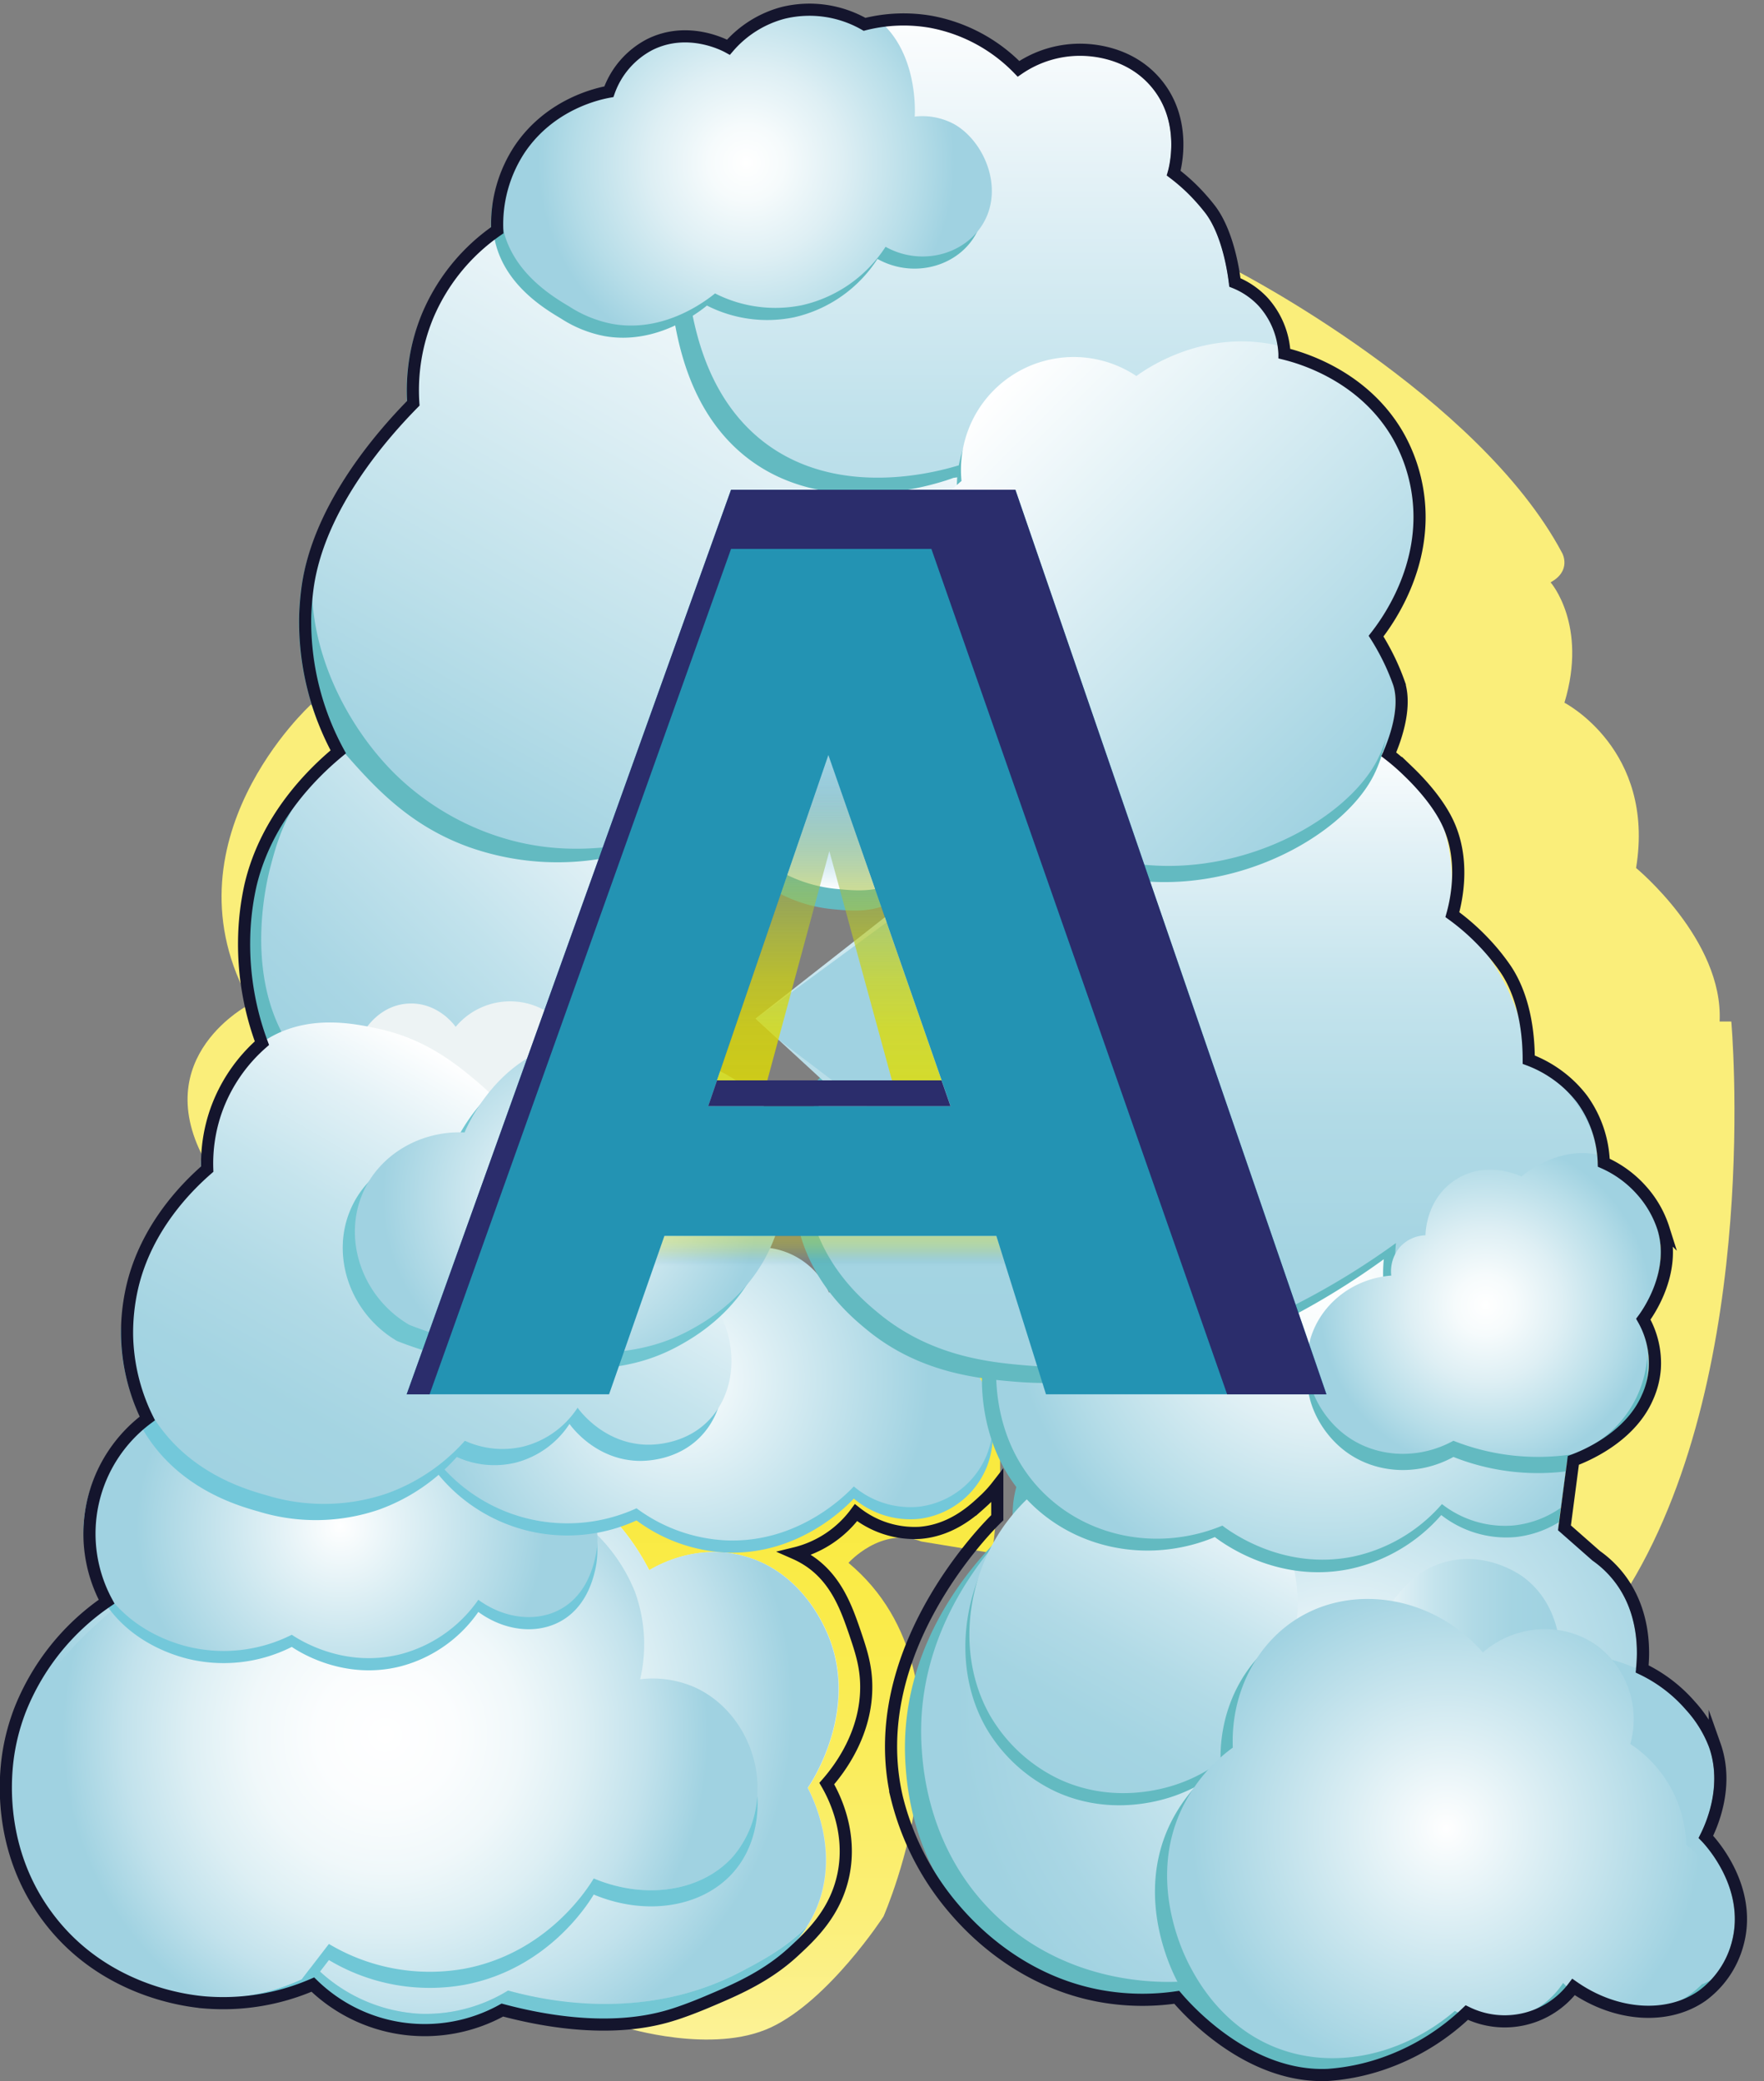 <svg id="Layer_1" data-name="Layer 1" xmlns="http://www.w3.org/2000/svg" xmlns:xlink="http://www.w3.org/1999/xlink" viewBox="0 0 435.76 514.06"><rect x="0" y="0" width="435.76" height="514.06" fill="#808080" stroke="none"/><defs><style>.cls-1,.cls-34{fill:none;}.cls-2{fill:url(#linear-gradient);}.cls-3{fill:#faee7a;}.cls-4{clip-path:url(#clip-path);}.cls-5{fill:url(#linear-gradient-2);}.cls-6{fill:url(#linear-gradient-3);}.cls-7{fill:url(#linear-gradient-4);}.cls-8{fill:url(#radial-gradient);}.cls-9{fill:#74c7d4;}.cls-10{fill:url(#radial-gradient-2);}.cls-11{fill:#70c7d6;}.cls-12{fill:#73c8da;}.cls-13{fill:url(#radial-gradient-3);}.cls-14{fill:url(#radial-gradient-4);}.cls-15{fill:#63bac1;}.cls-16{fill:url(#linear-gradient-5);}.cls-17{fill:#edf3f4;}.cls-18{fill:url(#linear-gradient-6);}.cls-19{fill:#71c6d1;}.cls-20{fill:url(#radial-gradient-5);}.cls-21{fill:url(#linear-gradient-7);}.cls-22{fill:url(#linear-gradient-8);}.cls-23{fill:url(#radial-gradient-6);}.cls-24{fill:url(#radial-gradient-7);}.cls-25{fill:url(#linear-gradient-9);}.cls-26{fill:url(#radial-gradient-8);}.cls-27{fill:url(#linear-gradient-10);}.cls-28{fill:url(#linear-gradient-11);}.cls-29{fill:url(#linear-gradient-12);}.cls-30{fill:url(#radial-gradient-9);}.cls-31{fill:url(#radial-gradient-10);}.cls-32{fill:url(#linear-gradient-13);}.cls-33{fill:#a0d2e1;}.cls-34{stroke:#14152d;stroke-miterlimit:10;stroke-width:3px;}.cls-35{opacity:0.5;fill:url(#linear-gradient-14);}.cls-36{fill:#2393b3;}.cls-37{fill:#2b2d6c;}.cls-38{fill:url(#linear-gradient-15);}</style><linearGradient id="linear-gradient" x1="383.56" y1="543.95" x2="383.56" y2="362.4" gradientUnits="userSpaceOnUse"><stop offset="0" stop-color="#fcf296"/><stop offset="0.17" stop-color="#fbef78"/><stop offset="0.37" stop-color="#faed5d"/><stop offset="0.57" stop-color="#faeb4a"/><stop offset="0.78" stop-color="#f9ea3f"/><stop offset="1" stop-color="#f9ea3b"/></linearGradient><clipPath id="clip-path" transform="translate(-205.16 -40.2)"><path class="cls-1" d="M450,407.23v7.86c-2.2,2.12-33.17,32.93-24.82,69.1a66.87,66.87,0,0,0,13.51,26.74c3.41,4.1,15.76,18.49,36.77,22.31a58.67,58.67,0,0,0,18.85.31c2.56,3,17.71,20.06,37.4,19.17a53.47,53.47,0,0,0,15.39-3.45,56.65,56.65,0,0,0,18.86-11.95A21.28,21.28,0,0,0,592.31,531c10.51,7.31,23.23,8.13,31.74,2.2a23.42,23.42,0,0,0,8.8-12.88c3.86-14.19-7.19-25.72-7.85-26.4,1.39-2.79,5.79-12.47,2.2-22.63a30.56,30.56,0,0,0-6-9.74,36.8,36.8,0,0,0-11.94-9.11c.38-3.48,1.07-14.18-6-22.94a26.34,26.34,0,0,0-5.34-5l-7.86-6.91q1.11-8.33,2.2-16.66c2.67-1,13.84-5.5,18.23-15.39a21.08,21.08,0,0,0,1.89-7.23,22,22,0,0,0-2.83-12.26c1-1.42,8.2-11.43,5-22.31a26,26,0,0,0-5.35-9.42,27.22,27.22,0,0,0-9.42-6.92,28.3,28.3,0,0,0-5.35-15.71A30,30,0,0,0,581.32,302c0-4.22-.4-14.41-5.66-22.31a53.57,53.57,0,0,0-5.34-6.6,55.62,55.62,0,0,0-7.86-6.91c1.1-4,3.16-13.83-1.26-22.94-2.86-5.91-8.23-11.12-9.74-12.57a55.35,55.35,0,0,0-4.71-4.09c1.14-2.61,4.62-11.18,2.51-17.6a56.16,56.16,0,0,0-2.82-6.6c-1.07-2.12-2.08-3.82-2.83-5,2.78-3.57,12.78-17.26,10.37-34.88a40.81,40.81,0,0,0-5-14.77c-8.59-14.8-24-19.13-28-20.12a20.56,20.56,0,0,0-5.34-12.88,19.57,19.57,0,0,0-6.91-4.71c-.19-1.63-1.44-11.76-6-17.91a51.41,51.41,0,0,0-4.4-5,47.33,47.33,0,0,0-4.72-4.09c.29-1,3.55-12.93-4.4-22.31-6.77-8-16.61-8.14-18.54-8.17a26.86,26.86,0,0,0-15.39,4.71,40.35,40.35,0,0,0-21.69-11.62,39.3,39.3,0,0,0-16.34.63,27.45,27.45,0,0,0-20.11-2.83,26.81,26.81,0,0,0-13.51,8.48c-.81-.45-10-5.38-19.48-.63a21,21,0,0,0-10.06,11.63c-2.36.43-14.35,2.85-22,14.14a33.69,33.69,0,0,0-5.65,20.11,48.66,48.66,0,0,0-17.29,21.37,48.11,48.11,0,0,0-3.45,21.37c-6.89,7-23.14,24.94-26.09,45.25a72.14,72.14,0,0,0-.62,7.23,67.38,67.38,0,0,0,8.17,33.62c-6.14,5.09-17.78,16.29-21.69,33a65.72,65.72,0,0,0-1.57,13.82,70.22,70.22,0,0,0,4.4,25.14A39.91,39.91,0,0,0,257,314.53a39.26,39.26,0,0,0-2.2,14.45c-4.84,4.21-15.09,14.29-18.54,29.23A50.43,50.43,0,0,0,235,370.15a48.73,48.73,0,0,0,5,20.42A35.48,35.48,0,0,0,230,435.83a58.49,58.49,0,0,0-21.36,26.71,52.4,52.4,0,0,0-2.83,10.37c-1.57,9.66-1.28,26,9.43,40.53,13.73,18.68,34.71,21,39,21.37a55.79,55.79,0,0,0,26.71-4.4,39.6,39.6,0,0,0,46.82,6.29c9.07,2.42,26.51,6,41.8,1.25,2-.6,5.12-1.73,8.48-3.14,7.1-3,14.82-6.22,21.68-12.57,4.21-3.89,10.29-9.51,12.26-18.85,2.29-10.88-2.46-19.84-4.09-22.63,3-3.41,10-12.43,9.75-24.51-.11-4.82-1.34-8.47-2.83-12.88-2-5.8-4.52-13.06-11.31-17.6a23.11,23.11,0,0,0-3.46-1.89,26.51,26.51,0,0,0,15.08-10.05,23.35,23.35,0,0,0,15.71,5c7.71-.58,13-5.33,15.4-7.55A31,31,0,0,0,450,407.23Z"/></clipPath><linearGradient id="linear-gradient-2" x1="239.78" y1="537.19" x2="373.33" y2="403.64" gradientUnits="userSpaceOnUse"><stop offset="0" stop-color="#a0d2e1"/><stop offset="0.2" stop-color="#a4d4e2"/><stop offset="0.41" stop-color="#b1dae6"/><stop offset="0.62" stop-color="#c5e4ed"/><stop offset="0.83" stop-color="#e2f1f6"/><stop offset="1" stop-color="#fff"/></linearGradient><linearGradient id="linear-gradient-3" x1="291.49" y1="588.83" x2="425.64" y2="454.68" xlink:href="#linear-gradient-2"/><linearGradient id="linear-gradient-4" x1="267.44" y1="565.03" x2="402.28" y2="430.19" xlink:href="#linear-gradient-2"/><radialGradient id="radial-gradient" cx="306.07" cy="462.3" r="88.94" gradientTransform="translate(-5.77 -9.89) scale(1.03 1.02)" gradientUnits="userSpaceOnUse"><stop offset="0" stop-color="#fff"/><stop offset="0.21" stop-color="#fbfdfe"/><stop offset="0.42" stop-color="#f0f8fa"/><stop offset="0.61" stop-color="#ddeff4"/><stop offset="0.81" stop-color="#c2e2ec"/><stop offset="1" stop-color="#a0d2e1"/></radialGradient><radialGradient id="radial-gradient-2" cx="300.21" cy="468.54" r="81.43" gradientTransform="translate(6.15 9.58) scale(0.98)" xlink:href="#radial-gradient"/><radialGradient id="radial-gradient-3" cx="289.24" cy="417.22" r="50.46" gradientUnits="userSpaceOnUse"><stop offset="0" stop-color="#fff"/><stop offset="1" stop-color="#a0d2e1"/></radialGradient><radialGradient id="radial-gradient-4" cx="373.32" cy="380.84" r="61.34" xlink:href="#radial-gradient-3"/><linearGradient id="linear-gradient-5" x1="288.16" y1="311.46" x2="370.49" y2="229.14" gradientUnits="userSpaceOnUse"><stop offset="0" stop-color="#a0d2e1"/><stop offset="0.18" stop-color="#a9d6e4"/><stop offset="0.46" stop-color="#c1e2ec"/><stop offset="0.82" stop-color="#e9f4f8"/><stop offset="1" stop-color="#fff"/></linearGradient><linearGradient id="linear-gradient-6" x1="281.46" y1="417.89" x2="340.41" y2="315.8" xlink:href="#linear-gradient-2"/><radialGradient id="radial-gradient-5" cx="346.25" cy="336.04" r="46.67" xlink:href="#radial-gradient-3"/><linearGradient id="linear-gradient-7" x1="325.02" y1="246.61" x2="413.62" y2="93.16" gradientUnits="userSpaceOnUse"><stop offset="0" stop-color="#a0d2e1"/><stop offset="0.27" stop-color="#bde0ea"/><stop offset="0.76" stop-color="#edf6f9"/><stop offset="1" stop-color="#fff"/></linearGradient><linearGradient id="linear-gradient-8" x1="465.88" y1="41.08" x2="465.88" y2="228.15" gradientUnits="userSpaceOnUse"><stop offset="0" stop-color="#fff"/><stop offset="0.18" stop-color="#e9f4f8"/><stop offset="0.54" stop-color="#c1e2ec"/><stop offset="0.82" stop-color="#a9d6e4"/><stop offset="1" stop-color="#a0d2e1"/></linearGradient><radialGradient id="radial-gradient-6" cx="536.82" cy="461.18" r="95.36" xlink:href="#linear-gradient-8"/><radialGradient id="radial-gradient-7" cx="389.53" cy="80.41" r="51.45" gradientUnits="userSpaceOnUse"><stop offset="0" stop-color="#fff"/><stop offset="0.18" stop-color="#f6fbfc"/><stop offset="0.46" stop-color="#deeff4"/><stop offset="0.82" stop-color="#b6dde8"/><stop offset="1" stop-color="#a0d2e1"/></radialGradient><linearGradient id="linear-gradient-9" x1="506.41" y1="403.78" x2="463.58" y2="477.96" gradientUnits="userSpaceOnUse"><stop offset="0" stop-color="#fff"/><stop offset="0.17" stop-color="#e2f1f6"/><stop offset="0.38" stop-color="#c5e4ed"/><stop offset="0.59" stop-color="#b1dae6"/><stop offset="0.8" stop-color="#a4d4e2"/><stop offset="1" stop-color="#a0d2e1"/></linearGradient><radialGradient id="radial-gradient-8" cx="532.16" cy="358.1" r="77.75" xlink:href="#radial-gradient-7"/><linearGradient id="linear-gradient-10" x1="504.73" y1="221.53" x2="504.73" y2="384.23" xlink:href="#linear-gradient-9"/><linearGradient id="linear-gradient-11" x1="447.67" y1="139.63" x2="541.7" y2="233.66" xlink:href="#radial-gradient-3"/><linearGradient id="linear-gradient-12" x1="541.6" y1="461" x2="630.02" y2="461" gradientUnits="userSpaceOnUse"><stop offset="0" stop-color="#fff"/><stop offset="0.09" stop-color="#e2f1f6"/><stop offset="0.2" stop-color="#c5e4ed"/><stop offset="0.31" stop-color="#b1dae6"/><stop offset="0.42" stop-color="#a4d4e2"/><stop offset="0.53" stop-color="#a0d2e1"/></linearGradient><radialGradient id="radial-gradient-9" cx="572.12" cy="362.54" r="40.95" xlink:href="#radial-gradient-7"/><radialGradient id="radial-gradient-10" cx="562.49" cy="491.85" r="63.16" xlink:href="#radial-gradient-3"/><linearGradient id="linear-gradient-13" x1="409.27" y1="198.48" x2="409.27" y2="260.12" gradientUnits="userSpaceOnUse"><stop offset="0" stop-color="#a0d2e1"/><stop offset="0.45" stop-color="#a2d3e2"/><stop offset="0.62" stop-color="#a9d6e4"/><stop offset="0.73" stop-color="#b4dce7"/><stop offset="0.83" stop-color="#c5e4ed"/><stop offset="0.91" stop-color="#dbeef4"/><stop offset="0.98" stop-color="#f6fbfc"/><stop offset="1" stop-color="#fff"/></linearGradient><linearGradient id="linear-gradient-14" x1="204.97" y1="305.28" x2="204.97" y2="312.64" gradientUnits="userSpaceOnUse"><stop offset="0" stop-color="#e0dd00" stop-opacity="0.6"/><stop offset="0.18" stop-color="#dbda05" stop-opacity="0.58"/><stop offset="0.35" stop-color="#cbd316" stop-opacity="0.53"/><stop offset="0.52" stop-color="#b0c532" stop-opacity="0.45"/><stop offset="0.69" stop-color="#8bb359" stop-opacity="0.33"/><stop offset="0.85" stop-color="#5b9c8b" stop-opacity="0.17"/><stop offset="1" stop-color="#2581c4" stop-opacity="0"/></linearGradient><linearGradient id="linear-gradient-15" x1="204.85" y1="266.86" x2="204.85" y2="186.5" gradientUnits="userSpaceOnUse"><stop offset="0" stop-color="#e0dd00" stop-opacity="0.8"/><stop offset="0.16" stop-color="#dcdb04" stop-opacity="0.78"/><stop offset="0.31" stop-color="#d0d511" stop-opacity="0.73"/><stop offset="0.45" stop-color="#bccb26" stop-opacity="0.65"/><stop offset="0.6" stop-color="#a0be43" stop-opacity="0.53"/><stop offset="0.74" stop-color="#7cac69" stop-opacity="0.37"/><stop offset="0.88" stop-color="#509697" stop-opacity="0.18"/><stop offset="1" stop-color="#2581c4" stop-opacity="0"/></linearGradient></defs><title>A-cloud</title><path class="cls-2" d="M359.56,541s21.6,6.72,36,0S423.4,513.6,423.4,513.6s25.92-58.56-8.64-87.36c0,0,8.1-9.12,18-5.28l17.55,2.88,1.92-17.76V372l-36.48-9.6-71,23L314.92,397l15.84,80.64Z" transform="translate(-205.16 -40.2)"/><path class="cls-3" d="M282,214.2s-37.44,34-14.88,73.9c0,0-25.92,13-11,39.38s32.16-16.8,32.16-16.8l18.24-63.36Z" transform="translate(-205.16 -40.2)"/><path class="cls-3" d="M510.92,107.24s59.52,30.72,80.16,69.6c0,0,2.4,4.32-2.88,7.2,0,0,9.25,10.51,3.42,29.74,0,0,22.5,11.54,17.7,40.82,0,0,21.6,17.76,20.64,37.92h2.88s7.68,85-25,139.2L554.6,441.8,503.72,312.24Z" transform="translate(-205.16 -40.2)"/><g class="cls-4"><path class="cls-5" d="M218,447.42c-9,12.1-12.95,27.12-12.58,34.39.08,1.73.47,19,12.44,33.25C232,531.79,256.63,537.83,281,531.25c2.21,2.23,11.15,10.78,25.17,11.46A37.76,37.76,0,0,0,327.82,537c9.12,2.56,32.83,7.75,55.94-4.3,8-4.17,20.74-10.81,24.47-25.08,3-11.55-1.5-21.85-3.5-25.79.76-1.08,12.94-19.18,4.9-38-1-2.33-6.7-15.66-21-19.35-11.49-3-20.9,2.3-23.07,3.59-8.26-16.07-22.47-26.28-37.06-25.8a33.09,33.09,0,0,0-16.08,5c-4.55-5.28-19.35-21.07-42-22.93-6.77-.56-18.28-1.5-28.66,6.45-11.2,8.58-13.5,21.69-14,25.08q.71,7.52,1.4,15C230.09,433,224.51,438.71,218,447.42Z" transform="translate(-205.16 -40.2)"/><path class="cls-6" d="M329.79,537.51A87.19,87.19,0,0,0,353,540.29,91.45,91.45,0,0,1,330.68,537Z" transform="translate(-205.16 -40.2)"/><path class="cls-7" d="M283.12,531.25l-1.72.43a38.72,38.72,0,0,0,24.74,11c1,0,2,0,3,0h-.48A39.57,39.57,0,0,1,283.12,531.25Z" transform="translate(-205.16 -40.2)"/><path class="cls-8" d="M219.08,515.06c-12.16-14.21-12.62-31.52-12.64-33.25,0-.64,0-2,.05-3.85.25,4.55,1.87,19.48,12.59,32,14.3,16.73,39.32,22.77,64,16.19a39.57,39.57,0,0,0,25.55,11.46,38.83,38.83,0,0,0,22-5.73c9.27,2.56,33.33,7.75,56.8-4.3,5-2.55,11.7-6,17.07-11.58a29.74,29.74,0,0,0,3.68-8.41c3-11.56-1.5-21.86-3.5-25.79.76-1.09,12.94-19.18,4.9-38-1-2.33-6.7-15.66-21-19.34-11.49-3-20.9,2.29-23.07,3.58-8.26-16.06-22.47-26.27-37.06-25.79a33.09,33.09,0,0,0-16.08,5c-4.55-5.28-19.35-21.06-42-22.92-6.77-.56-18.28-1.51-28.66,6.44-11.2,8.58-13.5,21.7-14,25.08q.71,7.53,1.4,15.05c.86,2.07-4.72,7.77-11.19,16.48-9,12.1-12.95,27.12-12.58,34.39.08,1.73.47,19,12.44,33.25,10.48,12.45,26.8,19,44.5,18.79C245.15,533.58,229.35,527.08,219.08,515.06Z" transform="translate(-205.16 -40.2)"/><path class="cls-9" d="M262.4,533.85a75.59,75.59,0,0,0,19-2.17l-.43-.43A74.69,74.69,0,0,1,262.4,533.85Z" transform="translate(-205.16 -40.2)"/><path class="cls-9" d="M309.15,542.72a38.67,38.67,0,0,0,20.64-5.21c-.71-.18-1.37-.36-2-.53A38.09,38.09,0,0,1,309.15,542.72Z" transform="translate(-205.16 -40.2)"/><path class="cls-9" d="M404.55,516c-5.37,5.56-12.11,9-17.07,11.58-23.47,12-47.53,6.86-56.8,4.3a38.83,38.83,0,0,1-22,5.73,39.57,39.57,0,0,1-25.55-11.46c-24.72,6.58-49.74.54-64-16.19-10.72-12.53-12.34-27.46-12.59-32-.07,1.85-.05,3.21-.05,3.85,0,1.73.48,19,12.64,33.25,10.27,12,26.07,18.52,43.32,18.79a74.69,74.69,0,0,0,18.57-2.6l.43.43,1.72-.43a39.57,39.57,0,0,0,25.55,11.46h.48A38.09,38.09,0,0,0,327.82,537c.6.17,1.26.35,2,.53l.89-.53A91.45,91.45,0,0,0,353,540.29a69,69,0,0,0,30.72-7.61C390,529.43,399.06,524.67,404.55,516Z" transform="translate(-205.16 -40.2)"/><path class="cls-10" d="M286.41,520.37a48.56,48.56,0,0,0,33.72,6.07c20.2-3.92,30.13-19.66,31.7-22.25,13,5.42,26.81,3.11,34.4-5.4,5.9-6.62,6.06-14.8,6.07-16.86.05-10.21-5.88-20.59-15.51-24.95a26,26,0,0,0-13.49-2A38.06,38.06,0,0,0,362,433.37a41.91,41.91,0,0,0-8.77-13.49c-10.55-10.34-30.2-12.34-49.91-5.39-1.22-1.27-13.19-13.26-30.34-10.79-13.68,2-25.12,12.31-29,26.3a81.57,81.57,0,0,0-12.82,9.44c-6.91,6.22-17.8,16-21.58,31.7a51.76,51.76,0,0,0,10.79,45.18,50.55,50.55,0,0,0,59.35,12.82Z" transform="translate(-205.16 -40.2)"/><path class="cls-11" d="M386.23,498.79c-7.59,8.51-21.44,10.82-34.4,5.4-1.57,2.59-11.5,18.33-31.7,22.25a48.56,48.56,0,0,1-33.72-6.07l-6.74,8.77A50.26,50.26,0,0,1,208.21,485a51.57,51.57,0,0,0,12.11,35.3,50.55,50.55,0,0,0,59.35,12.82l6.74-8.77a48.56,48.56,0,0,0,33.72,6.07c20.2-3.92,30.13-19.66,31.7-22.25,13,5.42,26.81,3.11,34.4-5.4,5.9-6.62,6.06-14.8,6.07-16.86,0-.68,0-1.37-.08-2.05A25.15,25.15,0,0,1,386.23,498.79Z" transform="translate(-205.16 -40.2)"/><path class="cls-12" d="M230.68,435.48c6.55,10.56,17.88,13.68,20.64,14.4A37.43,37.43,0,0,0,277.24,447c1.76,1.18,12.83,8.36,26.88,4.8a33.83,33.83,0,0,0,19.2-13.44c6.36,4.64,14.19,5.6,20.16,2.4,6.42-3.44,8.11-10.33,8.64-12.48,3.17-12.88-6.86-23.61-8.16-25-1.88-1.95-9.37-9.71-20.64-9.12a25.28,25.28,0,0,0-13.92,5.28c-.87-1.53-5.14-8.71-13.92-11-8.31-2.2-17.43.81-23.52,7.68a30.61,30.61,0,0,0-14.4-7.68c-2.59-.57-11.37-2.14-18.72,1.92C225.59,397.67,221.53,420.72,230.68,435.48Z" transform="translate(-205.16 -40.2)"/><path class="cls-13" d="M230.68,432.48c6.55,10.56,17.88,13.68,20.64,14.4A37.43,37.43,0,0,0,277.24,444c1.76,1.18,12.83,8.36,26.88,4.8a33.83,33.83,0,0,0,19.2-13.44c6.36,4.64,14.19,5.6,20.16,2.4,6.42-3.44,8.11-10.33,8.64-12.48,3.17-12.88-6.86-23.61-8.16-25-1.88-1.95-9.37-9.71-20.64-9.12a25.28,25.28,0,0,0-13.92,5.28c-.87-1.53-5.14-8.71-13.92-11-8.31-2.2-17.43.81-23.52,7.68a30.61,30.61,0,0,0-14.4-7.68c-2.59-.57-11.37-2.14-18.72,1.92C225.59,394.67,221.53,417.72,230.68,432.48Z" transform="translate(-205.16 -40.2)"/><path class="cls-12" d="M310.92,401a41.22,41.22,0,0,0,51.48,14.76,40.33,40.33,0,0,0,22,7.92c18,.81,29.82-11.34,31.68-13.32a21.63,21.63,0,0,0,16.2,5,20.8,20.8,0,0,0,16.56-12.6,21.29,21.29,0,0,0-4.32-22.68c-1.54-11.35-9.31-20-18.72-21.6-7.77-1.29-14,2.71-15.84,4A18.93,18.93,0,0,0,393,351.28c-9.94-.08-15.47,8.07-15.84,8.64-5.58-10.45-16.23-16.69-27-15.84s-17.31,8.39-18.72,10.08a18.12,18.12,0,0,0-31.32,16.92A19.23,19.23,0,0,0,298,390.52C301.71,398.61,309.87,400.71,310.92,401Z" transform="translate(-205.16 -40.2)"/><path class="cls-14" d="M310.92,398a41.22,41.22,0,0,0,51.48,14.76,40.33,40.33,0,0,0,22,7.92c18,.81,29.82-11.34,31.68-13.32a21.63,21.63,0,0,0,16.2,5,20.8,20.8,0,0,0,16.56-12.6,21.29,21.29,0,0,0-4.32-22.68c-1.54-11.35-9.31-20-18.72-21.6-7.77-1.29-14,2.71-15.84,4A18.93,18.93,0,0,0,393,348.28c-9.94-.08-15.47,8.07-15.84,8.64-5.58-10.45-16.23-16.69-27-15.84s-17.31,8.39-18.72,10.08a18.12,18.12,0,0,0-31.32,16.92A19.23,19.23,0,0,0,298,387.52C301.71,395.61,309.87,397.71,310.92,398Z" transform="translate(-205.16 -40.2)"/><path class="cls-12" d="M240.24,392.92c8.5,14.9,23.62,19.17,28.8,20.64a48.25,48.25,0,0,0,29.76-.48,47.06,47.06,0,0,0,19.2-13,22.34,22.34,0,0,0,14.4,1.44,22.63,22.63,0,0,0,13.44-9.6c.72,1,6.54,8.73,16.8,9.12,1.27.05,9.36.23,15.36-5.76,6.27-6.25,7.69-16.67,3.36-25.92a40.47,40.47,0,0,0-6.24-21.12c-1.36-2.12-10.8-16.79-25.92-16.8a25.12,25.12,0,0,0-10.56,2.4,71.19,71.19,0,0,0-18.24-23c-5-4.16-12.33-10-23.52-12.48-6.06-1.32-17.91-3.9-28.32,2.88-14.59,9.51-14,29.39-13.92,30.72-3.44,2.69-15.4,12.71-18.72,30.24C235.06,366.74,232.78,379.85,240.24,392.92Z" transform="translate(-205.16 -40.2)"/><path class="cls-15" d="M270.56,296.28c-8.08-17-3-37.07-2.16-40.32,1.43-5.37,3.67-13.81,10.8-21.6,10.8-11.79,25.24-13.82,34.56-15.12a74.79,74.79,0,0,1,37.44,4.32c8.73,3.49,25,10,33.12,27.36,9,19.2,1.56,37.85,0,41.76s-6.9,16.1-18.72,24.48C337.66,337,285.16,326.94,270.56,296.28Z" transform="translate(-205.16 -40.2)"/><path class="cls-16" d="M274.16,294c-8-16.79-3-36.67-2.14-39.89,1.41-5.31,3.63-13.67,10.69-21.37,10.69-11.67,25-13.67,34.19-15A74.09,74.09,0,0,1,354,222.08c8.64,3.45,24.73,9.88,32.77,27.07,8.88,19,1.54,37.45,0,41.32s-6.83,15.93-18.52,24.22C340.55,334.29,288.6,324.37,274.16,294Z" transform="translate(-205.16 -40.2)"/><path class="cls-17" d="M295.2,294.8c.21-.38,3.81-6.43,11-6.72s11.27,5.39,11.52,5.76a17.52,17.52,0,0,1,24.48-2.4c10.63-3.31,21.64-.09,27.36,7.68,6.76,9.18,2.94,20.39,1.92,23-5.9,15.33-23.69,18.13-24.48,18.24-.39,2.14-2.1,10.07-9.12,14.88-8.24,5.65-20.45,4.69-29.76-2.88-12,3.48-24.39-1.93-29.28-12-3.89-8-2.55-18,3.36-25.44a12,12,0,0,1,13-20.16Z" transform="translate(-205.16 -40.2)"/><path class="cls-18" d="M242.24,388.92c8.5,14.9,23.62,19.17,28.8,20.64a48.25,48.25,0,0,0,29.76-.48,47.06,47.06,0,0,0,19.2-13,22.34,22.34,0,0,0,14.4,1.44,22.63,22.63,0,0,0,13.44-9.6c.72,1,6.54,8.73,16.8,9.12,1.27.05,9.36.23,15.36-5.76,6.27-6.25,7.69-16.67,3.36-25.92a40.47,40.47,0,0,0-6.24-21.12c-1.36-2.12-10.8-16.79-25.92-16.8a25.12,25.12,0,0,0-10.56,2.4,71.19,71.19,0,0,0-18.24-23c-5-4.16-12.33-10-23.52-12.48-6.06-1.32-17.91-3.9-28.32,2.88-14.59,9.51-14,29.39-13.92,30.72-3.44,2.69-15.4,12.71-18.72,30.24C237.06,362.74,234.78,375.85,242.24,388.92Z" transform="translate(-205.16 -40.2)"/><path class="cls-19" d="M303.24,371.44c-11.69-6.89-16.37-21.05-11.52-32.4,4-9.48,14.15-15.62,25.2-15.12.41-1,8.27-19.71,26.64-22.32A32.45,32.45,0,0,1,363,305.2c12.8-.3,24.58,5.66,30.24,15.84,6.81,12.26,1.71,25.19,0,29.52-5.48,13.88-17,20.23-20.88,22.32-9,4.8-17,5.32-25.2,5.76A106.58,106.58,0,0,1,303.24,371.44Z" transform="translate(-205.16 -40.2)"/><path class="cls-20" d="M306.24,367.44c-11.69-6.89-16.37-21.05-11.52-32.4,4-9.48,14.15-15.62,25.2-15.12.41-1,8.27-19.71,26.64-22.32A32.45,32.45,0,0,1,366,301.2c12.8-.3,24.58,5.66,30.24,15.84,6.81,12.26,1.71,25.19,0,29.52-5.48,13.88-17,20.23-20.88,22.32-9,4.8-17,5.32-25.2,5.76A106.58,106.58,0,0,1,306.24,367.44Z" transform="translate(-205.16 -40.2)"/><path class="cls-15" d="M288,223.56c8.8,10.19,17.55,20.33,33.12,25.92A65.62,65.62,0,0,0,360,250.92c20.12-5.55,31.14-19.2,35.28-24.48a67.28,67.28,0,0,0,14.4-32.4c3.08-21.31-5.48-37.75-8.64-43.2,4.31-5.82,15.51-22.52,10.08-37.44-8-21.9-45.71-23.27-59-23.76s-30.06-1.1-47.52,8.64c-31.27,17.44-47.09,58.36-38.16,90C270.71,203.53,280.15,214.47,288,223.56Z" transform="translate(-205.16 -40.2)"/><path class="cls-21" d="M284.68,168.68c-8,24.91,4.65,49.42,18,62.64a65.38,65.38,0,0,0,26.64,15.84c13.41,4.08,24.42,2.6,32.4,1.44,33.7-4.9,55.74-25.74,64.08-33.84,10.73-10.42,19-18.5,23-32.4,5.44-18.92-.92-35.4-5-46.08A101.5,101.5,0,0,0,404.2,88c-12.74-8.08-34.54-21.9-54.72-13-12,5.34-18.2,16.43-20.88,22.32A48.08,48.08,0,0,0,307,139.16C300.88,143.51,289.71,153,284.68,168.68Z" transform="translate(-205.16 -40.2)"/><path class="cls-15" d="M440.68,158.24c-2,.77-30.74,11.17-51.36-5.28-13.56-10.82-16.52-27.58-17.76-34.56-.52-3-.12-1.91,1.44-33.12.88-17.51,1.1-24.67,6.72-31.2a26.43,26.43,0,0,1,11.52-7.68c10.36-3.45,19.46.84,21.6,1.92a45.36,45.36,0,0,1,38.4,10.08,26.43,26.43,0,0,1,27.84-1c9,5.25,12.84,14.88,13,22.56a24.85,24.85,0,0,1-1,7.2,27.9,27.9,0,0,1,13.44,25A20.5,20.5,0,0,1,518,129.44a44.23,44.23,0,0,1,33.12,31.68c5.64,21.69-8.34,38.39-9.6,39.84A30.3,30.3,0,0,1,547,219.2c-.18,4.91-.24,8.91-2.64,11-7.49,6.64-37.74-4.41-50.88-26.88-9.42-16.1-3.54-26.94-13.44-37S453.79,156.41,440.68,158.24Z" transform="translate(-205.16 -40.2)"/><path class="cls-22" d="M444.68,154.24c-2,.77-30.74,11.17-51.36-5.28-13.56-10.82-16.52-27.58-17.76-34.56-.52-3-.12-1.91,1.44-33.12.88-17.51,1.1-24.67,6.72-31.2a26.43,26.43,0,0,1,11.52-7.68c10.36-3.45,19.46.84,21.6,1.92a45.36,45.36,0,0,1,38.4,10.08,26.43,26.43,0,0,1,27.84-1c9,5.25,12.84,14.88,13,22.56a24.85,24.85,0,0,1-1,7.2,27.9,27.9,0,0,1,13.44,25A20.5,20.5,0,0,1,522,125.44a44.23,44.23,0,0,1,33.12,31.68c5.64,21.69-8.34,38.39-9.6,39.84A30.3,30.3,0,0,1,551,215.2c-.18,4.91-.24,8.91-2.64,11-7.49,6.64-37.74-4.41-50.88-26.88-9.42-16.1-3.54-26.94-13.44-37S457.79,152.41,444.68,154.24Z" transform="translate(-205.16 -40.2)"/><path class="cls-15" d="M327.24,98.76c2.06,11.51,12.34,17.64,16.56,20.16a30.07,30.07,0,0,0,10.8,4.32c12.57,2.16,22.7-5.55,25.2-7.56a32.86,32.86,0,0,0,21.6,2.88,33.28,33.28,0,0,0,20.52-14.4c8.26,4.61,18.45,2.3,23.4-4.68,6.29-8.85,1.29-21.16-6.36-25.56A16.61,16.61,0,0,0,429.12,72c.06-.91,1-17.53-10.8-25.2a23.79,23.79,0,0,0-12.72-3.6C394,43,386.33,50.65,384.72,52.32c-.92-.54-8.61-4.92-17.52-1.44a20.74,20.74,0,0,0-11.76,12.48,36.12,36.12,0,0,0-20.4,12C332.81,78,325.17,87.2,327.24,98.76Z" transform="translate(-205.16 -40.2)"/><path class="cls-15" d="M456.2,407.6a24.69,24.69,0,0,0-.72,9.36c-3.26,2.76-28.83,25.14-26.64,59,.39,6.05,2,26.11,18.72,41.76,19,17.77,42.82,16.17,46.8,15.84,2,2.3,16.2,17.79,38.88,17.28,18.25-.41,30.17-10.92,33.12-13.68a27.49,27.49,0,0,0,28.08-7.2,26.12,26.12,0,0,0,27.36,4.32c7.88-3.46,14.9-11.42,15.12-21.6.25-11.46-8.27-18.56-9.36-19.44.82-1.54,6.45-12.54,1.44-25.2-4.94-12.49-16.32-16.69-18-17.28a41.65,41.65,0,0,0-6.48-23,40.94,40.94,0,0,0-12.24-12.24c1.93-3.6,4.82-10.34,2.88-17.28-4.09-14.66-27.15-21.15-44.16-18-15.32,2.84-24.86,13.36-28.56,18-1.47-1.32-20.8-18.13-42.48-11.52C476.64,387.73,460.22,393.27,456.2,407.6Z" transform="translate(-205.16 -40.2)"/><path class="cls-23" d="M460.2,403.6a24.69,24.69,0,0,0-.72,9.36c-3.26,2.76-28.83,25.14-26.64,59,.39,6.05,2,26.11,18.72,41.76,19,17.77,42.82,16.17,46.8,15.84,2,2.3,16.2,17.79,38.88,17.28,18.25-.41,30.17-10.92,33.12-13.68a27.49,27.49,0,0,0,28.08-7.2,26.12,26.12,0,0,0,27.36,4.32c7.88-3.46,14.9-11.42,15.12-21.6.25-11.46-8.27-18.56-9.36-19.44.82-1.54,6.45-12.54,1.44-25.2-4.94-12.49-16.32-16.69-18-17.28a41.65,41.65,0,0,0-6.48-23,40.94,40.94,0,0,0-12.24-12.24c1.93-3.6,4.82-10.34,2.88-17.28-4.09-14.66-27.15-21.15-44.16-18-15.32,2.84-24.86,13.36-28.56,18-1.47-1.32-20.8-18.13-42.48-11.52C480.64,383.73,464.22,389.27,460.2,403.6Z" transform="translate(-205.16 -40.2)"/><path class="cls-24" d="M329.24,95.76c2.06,11.51,12.34,17.64,16.56,20.16a30.07,30.07,0,0,0,10.8,4.32c12.57,2.16,22.7-5.55,25.2-7.56a32.86,32.86,0,0,0,21.6,2.88,33.28,33.28,0,0,0,20.52-14.4c8.26,4.61,18.45,2.3,23.4-4.68,6.29-8.85,1.29-21.16-6.36-25.56A16.61,16.61,0,0,0,431.12,69c.06-.91,1-17.53-10.8-25.2a23.79,23.79,0,0,0-12.72-3.6C396,40,388.33,47.65,386.72,49.32c-.92-.54-8.61-4.92-17.52-1.44a20.74,20.74,0,0,0-11.76,12.48,36.12,36.12,0,0,0-20.4,12C334.81,75,327.17,84.2,329.24,95.76Z" transform="translate(-205.16 -40.2)"/><path class="cls-15" d="M453.76,418c-10.76,13.35-13.77,33.64-5,49A39.28,39.28,0,0,0,466,482.76c12,5.48,23.28,2.95,28.08,1.44C510.56,479,518,464.89,520,460.44c1.37-3,11.4-25.79-2.88-43.92-9.81-12.45-25.93-16.15-38.88-13.68C464,405.56,455.91,415.3,453.76,418Z" transform="translate(-205.16 -40.2)"/><path class="cls-25" d="M454.76,415c-10.76,13.35-13.77,33.64-5,49A39.28,39.28,0,0,0,467,479.76c12,5.48,23.28,2.95,28.08,1.44C511.56,476,519,461.89,521,457.44c1.37-3,11.4-25.79-2.88-43.92-9.81-12.45-25.93-16.15-38.88-13.68C465,402.56,456.91,412.3,454.76,415Z" transform="translate(-205.16 -40.2)"/><path class="cls-15" d="M447.89,377.31c-.21,2-2,21.92,13.37,35.63,11.77,10.5,28.95,13.19,44,6.93,2.13,1.62,15.52,11.45,33.16,7.92a41.39,41.39,0,0,0,22.77-13.36,26.08,26.08,0,0,0,18.31,5.44,25.5,25.5,0,0,0,13.85-5.94l3-16.83c.8-.17,14.39-3.41,18.81-16.33a25.64,25.64,0,0,0-1.48-19.3c7.76-9.2,9.22-21.42,3.95-30.19-4.41-7.35-12-9.76-14.35-10.39a27.69,27.69,0,0,0-6.43-18.81,27.17,27.17,0,0,0-13.36-8.41,101,101,0,0,0-109.38,36.62c-1.42-.17-16.22-1.77-25.73,8.91C439.66,349,439.08,365,447.89,377.31Z" transform="translate(-205.16 -40.2)"/><path class="cls-26" d="M451.4,375.76c-.21,1.94-1.95,21.26,13,34.56,11.42,10.18,28.08,12.79,42.72,6.72,2.07,1.57,15.05,11.1,32.16,7.68a40.15,40.15,0,0,0,22.08-13A25.3,25.3,0,0,0,579.08,417a24.72,24.72,0,0,0,13.44-5.76L595.4,395c.77-.17,14-3.31,18.24-15.84a24.84,24.84,0,0,0-1.44-18.72c7.53-8.93,8.95-20.78,3.84-29.28-4.28-7.13-11.68-9.47-13.92-10.08a26.89,26.89,0,0,0-6.24-18.24,26.33,26.33,0,0,0-13-8.16,98,98,0,0,0-106.08,35.52c-1.38-.17-15.73-1.72-25,8.64C443.41,348.31,442.85,363.81,451.4,375.76Z" transform="translate(-205.16 -40.2)"/><path class="cls-15" d="M547,351.24C534.93,360,497.55,385,455.8,381.48c-9.09-.76-23.73-2.19-36.72-13C414.85,365,404.32,356,401.8,340.44a44.48,44.48,0,0,1,5-28.08c-6-5.52,13-11,7-16.56,12.24-9.6-.52-19.2,11.72-28.8,6.12-18.58,20.69-32.27,38.16-35.28,13.79-2.37,25,2.67,29.52,5A49.92,49.92,0,0,1,519.16,226c5.16-.53,17.51-1.81,27.84,5.76,10.83,7.94,15.67,22.84,13.2,38.16a55.89,55.89,0,0,1,19.44,36,36.61,36.61,0,0,1,13.68,13.68,36.15,36.15,0,0,1,4.32,13c1.17.47,14,5.87,16.56,18.72,2,10.36-4.06,18.41-6.48,21.6-6.84,9-22.08,19.6-38.88,13.68C554.64,381.52,545.44,366.9,547,351.24Z" transform="translate(-205.16 -40.2)"/><path class="cls-27" d="M550,347.24C537.93,356,500.55,381,458.8,377.48c-9.09-.76-23.73-2.19-36.72-13C417.85,361,407.32,352,404.8,336.44a44.48,44.48,0,0,1,5-28.08l-18-16.56L428.56,263c6.12-18.58,20.69-32.27,38.16-35.28,13.79-2.37,25,2.67,29.52,5A49.92,49.92,0,0,1,522.16,222c5.16-.53,17.51-1.81,27.84,5.76,10.83,7.94,15.67,22.84,13.2,38.16a55.89,55.89,0,0,1,19.44,36,36.61,36.61,0,0,1,13.68,13.68,36.15,36.15,0,0,1,4.32,13c1.17.47,14,5.87,16.56,18.72,2,10.36-4.06,18.41-6.48,21.6-6.84,9-22.08,19.6-38.88,13.68C557.64,377.52,548.44,362.9,550,347.24Z" transform="translate(-205.16 -40.2)"/><path class="cls-15" d="M441.68,163a27.86,27.86,0,0,1,43.2-25.92c2.74-2,15.93-11,33.12-7.92a43.74,43.74,0,0,1,34.56,33.12c4.81,21.08-8.57,37.13-10.08,38.88A29,29,0,0,1,548,216.32a33.55,33.55,0,0,1-3.36,15.12c-6.5,13.33-28.54,26.93-52.56,26.64-25.68-.31-52.27-16.49-61.2-41-1.16-3.19-9.16-25.19,2.16-43.92A41.23,41.23,0,0,1,441.68,163Z" transform="translate(-205.16 -40.2)"/><path class="cls-28" d="M442.68,159a27.86,27.86,0,0,1,43.2-25.92c2.74-2,15.93-11,33.12-7.92a43.74,43.74,0,0,1,34.56,33.12c4.81,21.08-8.57,37.13-10.08,38.88A29,29,0,0,1,549,212.32a33.55,33.55,0,0,1-3.36,15.12c-6.5,13.33-28.54,26.93-52.56,26.64-25.68-.31-52.27-16.49-61.2-41-1.16-3.19-9.16-25.19,2.16-43.92A41.23,41.23,0,0,1,442.68,159Z" transform="translate(-205.16 -40.2)"/><path class="cls-15" d="M581,334.8c1.29-1.05,9.62-7.63,19.2-5.28,11.52,2.83,17.31,16.72,15.84,27.36a25,25,0,0,1-5.28,12,27.44,27.44,0,0,1-17.28,34.56,56.68,56.68,0,0,1-29.28-3.36c-9,4.94-19.87,4.15-27.36-1.92-5.78-4.68-10.53-13.29-8.16-22.56,2.27-8.91,10.39-15.57,20.16-16.32a9.19,9.19,0,0,1,2.34-7.26,9,9,0,0,1,6.12-2.7c0-.62.17-9,7.38-13.68C572.34,330.62,580.62,334.63,581,334.8Z" transform="translate(-205.16 -40.2)"/><path class="cls-29" d="M626.08,494.52c5-4.44,4.78-16.19,1.92-24-4.31-11.77-15.43-16.76-18.72-18.24a39.94,39.94,0,0,0-18.72-3.36c0-1,.21-12.25-9.12-19.2-.66-.49-8.71-6.28-18.72-3.84-8.78,2.14-13.18,9.19-15.84,13.44a37.25,37.25,0,0,0-5.28,14.88C599.13,496.44,619.3,500.54,626.08,494.52Z" transform="translate(-205.16 -40.2)"/><path class="cls-30" d="M581,330.8c1.29-1.05,9.62-7.63,19.2-5.28,11.52,2.83,17.31,16.72,15.84,27.36a25,25,0,0,1-5.28,12,27.44,27.44,0,0,1-17.28,34.56,56.68,56.68,0,0,1-29.28-3.36c-9,4.94-19.87,4.15-27.36-1.92-5.78-4.68-10.53-13.29-8.16-22.56,2.27-8.91,10.39-15.57,20.16-16.32a9.19,9.19,0,0,1,2.34-7.26,9,9,0,0,1,6.12-2.7c0-.62.17-9,7.38-13.68C572.34,326.62,580.62,330.63,581,330.8Z" transform="translate(-205.16 -40.2)"/><path class="cls-15" d="M506.7,475.87c-.55-13.38,5.79-25.91,16.59-32.27,13.94-8.21,33.22-4.92,45.18,8.76,8.32-7.19,20.35-7.62,28.58-1.39a22.71,22.71,0,0,1,7.84,24,30.75,30.75,0,0,1,13.82,24.9c8.72,7.07,12,18.39,8.3,27.65-4.08,10.29-14.78,13.15-15.67,13.37A24,24,0,0,1,588.29,534a20.44,20.44,0,0,1-26.74,6.91c-12.75,10.86-29.53,14.65-43.79,9.22-13.65-5.2-19.87-16.9-21.66-20.28-1.38-2.59-10.72-20.89-1.85-39.18A40.22,40.22,0,0,1,506.7,475.87Z" transform="translate(-205.16 -40.2)"/><path class="cls-31" d="M509.7,471.87c-.55-13.38,5.79-25.91,16.59-32.27,13.94-8.21,33.22-4.92,45.18,8.76,8.32-7.19,20.35-7.62,28.58-1.39a22.71,22.71,0,0,1,7.84,24,30.75,30.75,0,0,1,13.82,24.9c8.72,7.07,12,18.39,8.3,27.65-4.08,10.29-14.78,13.15-15.67,13.37A24,24,0,0,1,591.29,530a20.44,20.44,0,0,1-26.74,6.91c-12.75,10.86-29.53,14.65-43.79,9.22-13.65-5.2-19.87-16.9-21.66-20.28-1.38-2.59-10.72-20.89-1.85-39.18A40.22,40.22,0,0,1,509.7,471.87Z" transform="translate(-205.16 -40.2)"/><path class="cls-15" d="M391.68,256.88a35.45,35.45,0,0,0,19.44,7.92c4.35.41,10,.95,15.12-2.16,7.51-4.55,9.06-13.93,10.08-20.16s4.27-26-6.48-34.56c-13.79-11-46.07-.37-50.4,19.44C377,238.6,384,250.46,391.68,256.88Z" transform="translate(-205.16 -40.2)"/><path class="cls-32" d="M392.68,251.88a35.45,35.45,0,0,0,19.44,7.92c4.35.41,10,.95,15.12-2.16,7.51-4.55,9.06-13.93,10.08-20.16s4.27-26-6.48-34.56c-13.79-11-46.07-.37-50.4,19.44C378,233.6,385,245.46,392.68,251.88Z" transform="translate(-205.16 -40.2)"/></g><polygon class="cls-33" points="192.28 256.76 186.68 251.6 220.4 226.8 247.04 274.8 229.96 285.36 192.28 256.76"/><path class="cls-34" d="M451.52,407.23v7.86c-2.2,2.12-33.17,32.93-24.82,69.1a66.87,66.87,0,0,0,13.51,26.74C443.62,515,456,529.42,477,533.24a58.67,58.67,0,0,0,18.85.31c2.56,3,17.71,20.06,37.4,19.17a53.38,53.38,0,0,0,15.39-3.45,56.65,56.65,0,0,0,18.86-11.95A21.28,21.28,0,0,0,593.87,531c10.51,7.31,23.23,8.13,31.74,2.2a23.42,23.42,0,0,0,8.8-12.88c3.86-14.19-7.18-25.72-7.85-26.4,1.39-2.79,5.79-12.47,2.2-22.63a30.56,30.56,0,0,0-6-9.74,36.8,36.8,0,0,0-11.94-9.11c.38-3.48,1.07-14.18-6-22.94a26.34,26.34,0,0,0-5.34-5l-7.85-6.91,2.19-16.66c2.67-1,13.84-5.5,18.23-15.39a21.08,21.08,0,0,0,1.89-7.23,22,22,0,0,0-2.83-12.26c1.05-1.42,8.2-11.43,5-22.31a26,26,0,0,0-5.35-9.42,27.22,27.22,0,0,0-9.42-6.92,28.22,28.22,0,0,0-5.35-15.71,29.17,29.17,0,0,0-6.59-6.28,29.7,29.7,0,0,0-6.6-3.46c0-4.22-.4-14.41-5.66-22.31a52.63,52.63,0,0,0-5.34-6.6,55.62,55.62,0,0,0-7.86-6.91c1.11-4,3.16-13.83-1.26-22.94-2.86-5.91-8.23-11.12-9.74-12.57a55.35,55.35,0,0,0-4.71-4.09c1.14-2.61,4.62-11.18,2.51-17.6a56.16,56.16,0,0,0-2.82-6.6c-1.07-2.12-2.08-3.82-2.83-5,2.78-3.57,12.78-17.26,10.37-34.88a40.81,40.81,0,0,0-5-14.77c-8.59-14.8-24-19.13-28-20.12a20.56,20.56,0,0,0-5.34-12.88,19.57,19.57,0,0,0-6.91-4.71c-.19-1.63-1.44-11.76-6-17.91a51.41,51.41,0,0,0-4.4-5,47.33,47.33,0,0,0-4.72-4.09c.29-1,3.55-12.93-4.4-22.31-6.77-8-16.61-8.14-18.54-8.17a26.89,26.89,0,0,0-15.39,4.71,40.35,40.35,0,0,0-21.69-11.62,39.3,39.3,0,0,0-16.34.63,27.45,27.45,0,0,0-20.11-2.83,26.86,26.86,0,0,0-13.51,8.48c-.81-.45-10-5.38-19.48-.63a21,21,0,0,0-10.06,11.63c-2.36.43-14.35,2.85-22,14.14A33.69,33.69,0,0,0,328,97.07a48.66,48.66,0,0,0-17.29,21.37,48.11,48.11,0,0,0-3.45,21.37c-6.89,7-23.14,24.94-26.08,45.25a70.49,70.49,0,0,0-.63,7.23,67.49,67.49,0,0,0,8.17,33.62c-6.14,5.09-17.78,16.29-21.69,33a66.46,66.46,0,0,0-1.57,13.82,70.22,70.22,0,0,0,4.4,25.14,39.91,39.91,0,0,0-11.31,16.66,39.47,39.47,0,0,0-2.2,14.45c-4.84,4.21-15.09,14.29-18.54,29.23a50.43,50.43,0,0,0-1.26,11.94,48.73,48.73,0,0,0,5,20.42,35.48,35.48,0,0,0-10.06,45.26,58.49,58.49,0,0,0-21.36,26.71,52.4,52.4,0,0,0-2.83,10.37c-1.57,9.66-1.28,26,9.43,40.53,13.73,18.68,34.71,21,39,21.37a55.79,55.79,0,0,0,26.71-4.4,39.6,39.6,0,0,0,46.82,6.29c9.07,2.42,26.51,6,41.8,1.25,2-.6,5.12-1.73,8.48-3.14,7.1-3,14.82-6.22,21.69-12.57,4.2-3.89,10.28-9.51,12.25-18.85,2.29-10.88-2.46-19.84-4.08-22.63,3-3.41,10-12.43,9.74-24.51-.11-4.82-1.34-8.47-2.83-12.88-2-5.8-4.52-13.06-11.31-17.6a23.11,23.11,0,0,0-3.46-1.89,26.51,26.51,0,0,0,15.08-10.05,23.35,23.35,0,0,0,15.71,5c7.71-.58,13-5.33,15.4-7.55A30.29,30.29,0,0,0,451.52,407.23Z" transform="translate(-205.16 -40.2)"/><polygon class="cls-35" points="164.09 305.28 246.11 305.28 248.41 312.64 161.52 312.64 164.09 305.28"/><path class="cls-36" d="M456,161.18H385.75L305.62,384.6h50l13.67-39.12h82l12.26,39.12h69.29ZM380.1,313.43l29.69-86.73L440,313.43Z" transform="translate(-205.16 -40.2)"/><polygon class="cls-37" points="106.12 344.41 180.59 135.59 230.08 135.59 303.14 344.41 327.66 344.41 250.82 120.98 180.59 120.98 100.46 344.41 106.12 344.41"/><polygon class="cls-37" points="174.94 273.23 234.8 273.23 232.58 266.86 177.12 266.86 174.94 273.23"/><polygon class="cls-38" points="204.87 210.23 220.34 266.86 232.58 266.86 204.63 186.5 177.12 266.86 189.55 266.86 204.87 210.23"/></svg>